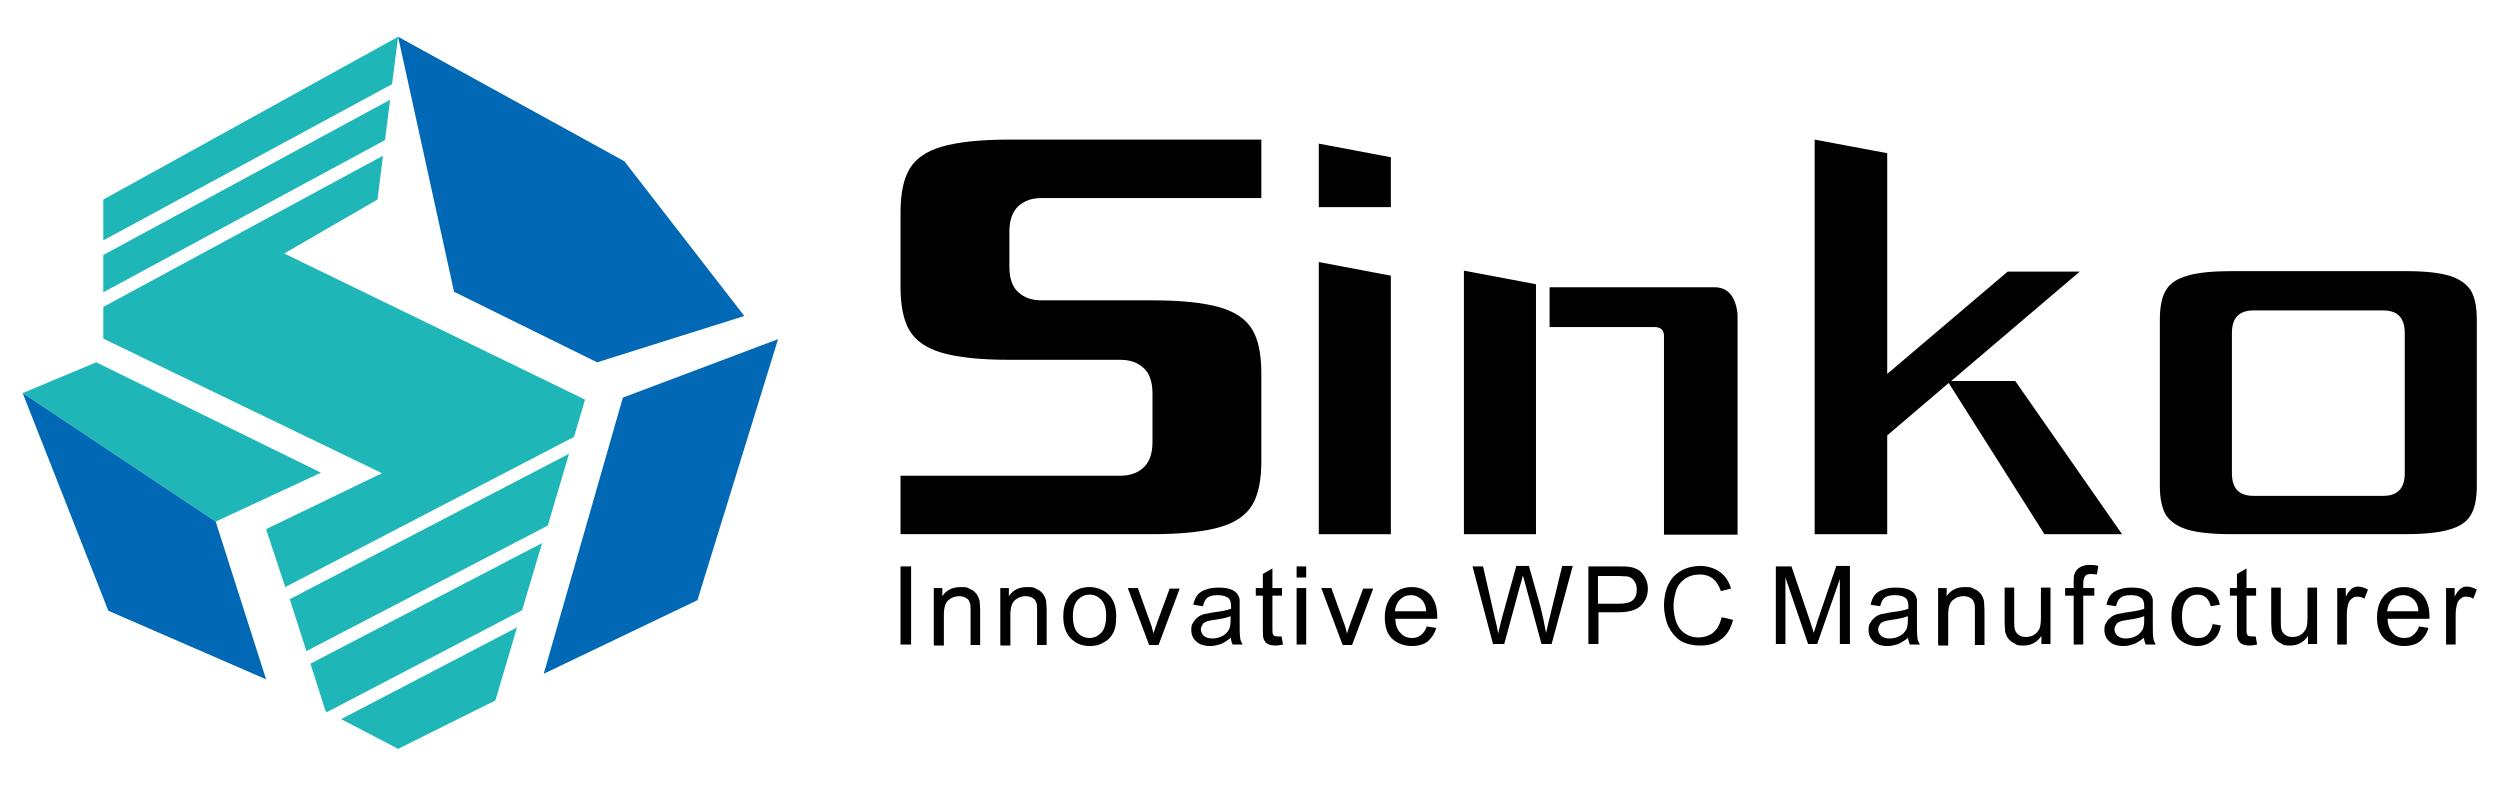 <?xml version="1.0" encoding="UTF-8"?>
<svg xmlns="http://www.w3.org/2000/svg" version="1.1" viewBox="0 0 496.1 155.9">
  <defs>
    <style>
      .cls-1 {
        fill: #0068b4;
      }

      .cls-1, .cls-2, .cls-3 {
        fill-rule: evenodd;
      }

      .cls-2 {
        fill: #1eb6b7;
      }
    </style>
  </defs>
  <!-- Generator: Adobe Illustrator 28.6.0, SVG Export Plug-In . SVG Version: 1.2.0 Build 709)  -->
  <g>
    <g id="_图层_1" data-name="图层_1">
      <g>
        <g>
          <polygon class="cls-1" points="79 7.3 123.9 32 147.7 62.7 118.5 71.9 90.1 57.9 79 7.3"/>
          <path class="cls-2" d="M79,7.3l-1.2,9.4-57.3,31v-8.1L79,7.3h0ZM77.4,19.8l-56.9,30.8v7.4l55.9-30.2,1-7.9h0ZM76,30.9l-55.5,30v6.3l55.3,26.7-23,11.1,3.8,11.5,57.3-29.8,2.2-7.4-59.7-29,18.5-10.7,1.1-8.7h0ZM112.9,90.1l-4.2,14.2-47.9,24.9-3.3-10.3,55.5-28.9h0ZM107.6,107.7l-4,13.4-38.7,20.2-.3-.2-3-9.4,46.1-24h0ZM102.6,124.5l-34.9,18.2,11.3,5.9,19.3-9.6,4.3-14.5Z"/>
          <polygon class="cls-2" points="63.7 93.8 42.8 103.5 4.5 78 19.1 71.9 63.7 93.8"/>
          <polygon class="cls-1" points="42.8 103.5 52.8 134.8 21.5 121.2 4.5 78 42.8 103.5"/>
          <polygon class="cls-1" points="154.4 67.3 123.6 78.9 107.9 133.7 138.4 119.1 154.4 67.3"/>
        </g>
        <g>
          <path class="cls-3" d="M178.7,106v-11.6h43.6c1.9,0,3.4-.5,4.6-1.6,1.2-1.1,1.8-2.8,1.8-5.1v-9.6c0-2.3-.6-4.1-1.8-5.1-1.2-1.1-2.7-1.6-4.6-1.6h-22c-5.9,0-10.3-.5-13.4-1.4-3.1-.9-5.2-2.4-6.4-4.4-1.2-2-1.8-4.9-1.8-8.7v-14.7c0-3.8.6-6.7,1.8-8.7,1.2-2,3.3-3.5,6.4-4.4,3.1-.9,7.6-1.4,13.4-1.4h50v11.6h-43.6c-1.9,0-3.4.5-4.6,1.6-1.2,1.1-1.8,2.8-1.8,5.1v6.9c0,2.3.6,4.1,1.8,5.1,1.2,1.1,2.7,1.6,4.6,1.6h22c5.9,0,10.3.5,13.4,1.4,3.1.9,5.2,2.4,6.4,4.4,1.2,2,1.8,4.9,1.8,8.7v17.4c0,3.8-.6,6.7-1.8,8.7-1.2,2-3.3,3.5-6.4,4.4-3.1.9-7.6,1.4-13.4,1.4h-50ZM261.7,41.1v-12.6l14.3,2.7v9.9h-14.3ZM261.7,106v-54l14.3,2.7v51.3h-14.3ZM290.5,106v-52.3l14.3,2.7v49.6h-14.3ZM307.5,57h32.7c2.7,0,4.2,1.8,4.6,5.3v43.8h-14.6v-39.4c0-1.2-.6-1.8-1.9-1.8h-20.8v-7.8h0ZM421.1,106h-15.4l-19-30-12.2,10.4v19.6h-14.4V27.7l14.4,2.7v43.8l23.9-20.3h14.3l-25.5,21.7h12.7l21.2,30.4h0ZM428.6,96.4v-33c0-2.5.4-4.5,1.2-5.8.8-1.4,2.2-2.3,4.3-2.9,2-.6,5-.9,8.8-.9h34.3c3.9,0,6.8.3,8.8.9,2,.6,3.4,1.6,4.3,2.9.8,1.4,1.2,3.3,1.2,5.8v33c0,2.5-.4,4.5-1.2,5.8-.8,1.4-2.2,2.3-4.3,2.9-2,.6-5,.9-8.8.9h-34.3c-3.9,0-6.8-.3-8.8-.9-2-.6-3.4-1.6-4.3-2.9-.8-1.4-1.2-3.3-1.2-5.8h0ZM442.9,66.1v27.8c0,3,1.4,4.5,4.3,4.5h25.7c2.9,0,4.3-1.5,4.3-4.5v-27.8c0-3-1.4-4.5-4.3-4.5h-25.7c-2.9,0-4.3,1.5-4.3,4.5Z"/>
          <path class="cls-3" d="M178.7,127.9v-15.5h2.1v15.5h-2.1ZM185.3,127.9v-11.2h1.7v1.6c.8-1.2,2-1.8,3.6-1.8s1.3.1,1.9.4c.6.2,1,.6,1.3,1,.3.4.5.9.6,1.4,0,.4.1,1,.1,1.8v6.9h-1.9v-6.8c0-.8,0-1.4-.2-1.7-.1-.4-.4-.7-.8-.9-.4-.2-.8-.3-1.3-.3-.8,0-1.5.3-2.1.8-.6.5-.9,1.5-.9,2.9v6.1h-1.9ZM198.5,127.9v-11.2h1.7v1.6c.8-1.2,2-1.8,3.6-1.8s1.3.1,1.9.4c.6.2,1,.6,1.3,1,.3.4.5.9.6,1.4,0,.4.1,1,.1,1.8v6.9h-1.9v-6.8c0-.8,0-1.4-.2-1.7-.1-.4-.4-.7-.8-.9-.4-.2-.8-.3-1.3-.3-.8,0-1.5.3-2.1.8-.6.5-.9,1.5-.9,2.9v6.1h-1.9ZM211,122.3c0-2.1.6-3.6,1.7-4.6,1-.8,2.1-1.2,3.5-1.2s2.8.5,3.8,1.5c1,1,1.5,2.4,1.5,4.2s-.2,2.6-.6,3.4c-.4.8-1.1,1.5-1.9,1.9-.8.5-1.7.7-2.7.7-1.6,0-2.8-.5-3.8-1.5-1-1-1.5-2.5-1.5-4.3h0ZM212.9,122.3c0,1.4.3,2.5.9,3.2.6.7,1.4,1.1,2.4,1.1s1.7-.4,2.4-1.1c.6-.7.9-1.8.9-3.3s-.3-2.4-.9-3.1c-.6-.7-1.4-1.1-2.4-1.1s-1.7.4-2.4,1.1c-.6.7-.9,1.8-.9,3.2h0ZM228,127.9l-4.2-11.2h2l2.4,6.7c.3.7.5,1.5.7,2.3.2-.6.4-1.3.7-2.1l2.5-6.8h2l-4.2,11.2h-1.8ZM244.3,126.5c-.7.6-1.4,1-2,1.3-.7.2-1.3.4-2.1.4-1.2,0-2.2-.3-2.8-.9-.7-.6-1-1.4-1-2.3s.1-1,.4-1.5c.3-.5.6-.8,1-1.1.4-.3.9-.5,1.4-.6.4,0,.9-.2,1.7-.3,1.5-.2,2.7-.4,3.4-.7,0-.3,0-.4,0-.5,0-.8-.2-1.3-.5-1.6-.5-.4-1.2-.6-2.2-.6s-1.6.2-2,.5c-.4.3-.7.9-.9,1.7l-1.9-.3c.2-.8.4-1.4.8-1.9.4-.5,1-.9,1.7-1.1.7-.3,1.6-.4,2.5-.4s1.7.1,2.3.3c.6.2,1,.5,1.3.8.3.3.5.8.6,1.3,0,.3,0,.9,0,1.7v2.5c0,1.8,0,2.9.1,3.3,0,.5.2.9.5,1.4h-2c-.2-.4-.3-.9-.4-1.4h0ZM244.1,122.3c-.7.3-1.7.5-3.1.7-.8.1-1.3.2-1.7.4-.3.1-.6.3-.7.6-.2.3-.3.6-.3.9,0,.5.2.9.6,1.3.4.3.9.5,1.7.5s1.4-.2,2-.5c.6-.3,1-.8,1.3-1.3.2-.4.3-1.1.3-1.9v-.7h0ZM254.3,126.2l.3,1.7c-.5.1-1,.2-1.4.2-.7,0-1.2-.1-1.6-.3-.4-.2-.6-.5-.8-.9-.2-.4-.2-1.1-.2-2.2v-6.5h-1.4v-1.5h1.4v-2.8l1.9-1.1v3.9h1.9v1.5h-1.9v6.6c0,.5,0,.9.1,1,0,.2.2.3.3.4.2,0,.4.1.6.1s.5,0,.8,0h0ZM257.3,114.6v-2.2h1.9v2.2h-1.9ZM257.3,127.9v-11.2h1.9v11.2h-1.9ZM266.4,127.9l-4.2-11.2h2l2.4,6.7c.3.7.5,1.5.7,2.3.2-.6.4-1.3.7-2.1l2.5-6.8h2l-4.2,11.2h-1.8ZM283,124.3l2,.3c-.3,1.1-.9,2-1.7,2.7-.8.6-1.9.9-3.2.9s-2.9-.5-3.9-1.5c-1-1-1.4-2.4-1.4-4.2s.5-3.3,1.5-4.4c1-1,2.2-1.6,3.8-1.6s2.7.5,3.7,1.5c.9,1,1.4,2.5,1.4,4.3s0,.3,0,.5h-8.3c0,1.2.4,2.2,1,2.8.6.7,1.4,1,2.3,1s1.3-.2,1.8-.6c.5-.4.9-1,1.2-1.8h0ZM276.8,121.3h6.2c0-.9-.3-1.6-.7-2.1-.6-.7-1.4-1.1-2.3-1.1s-1.6.3-2.2.9c-.6.6-.9,1.4-1,2.3h0ZM296.3,127.9l-4.1-15.5h2.1l2.3,10.1c.3,1.1.5,2.1.7,3.2.4-1.6.6-2.6.7-2.9l2.9-10.5h2.5l2.2,7.8c.5,1.9.9,3.8,1.2,5.5.2-1,.5-2.1.8-3.4l2.4-9.9h2.1l-4.2,15.5h-2l-3.2-11.8c-.3-1-.4-1.6-.5-1.8-.2.7-.3,1.3-.5,1.8l-3.2,11.8h-2.1ZM315.2,127.9v-15.5h5.8c1,0,1.8,0,2.4.1.8.1,1.4.4,1.9.7.5.4.9.9,1.2,1.5.3.6.5,1.3.5,2.1,0,1.3-.4,2.4-1.3,3.3-.8.9-2.4,1.4-4.5,1.4h-4v6.3h-2.1ZM317.2,119.8h4c1.3,0,2.3-.2,2.8-.7.6-.5.8-1.2.8-2.1s-.2-1.2-.5-1.7c-.3-.5-.8-.8-1.3-.9-.3,0-1-.1-1.9-.1h-4v5.5h0ZM341.8,122.5l2.1.5c-.4,1.7-1.2,3-2.3,3.8-1.1.9-2.5,1.3-4.1,1.3s-3-.3-4.1-1c-1-.7-1.8-1.7-2.4-2.9-.5-1.3-.8-2.7-.8-4.1s.3-3,.9-4.2c.6-1.2,1.5-2.1,2.6-2.7,1.1-.6,2.4-.9,3.7-.9s2.8.4,3.9,1.2c1.1.8,1.8,1.9,2.2,3.3l-2,.5c-.4-1.1-.9-1.9-1.6-2.5-.7-.5-1.5-.8-2.6-.8s-2.2.3-3,.9c-.8.6-1.4,1.3-1.7,2.3-.3,1-.5,2-.5,3s.2,2.5.6,3.4c.4,1,1,1.7,1.8,2.2.8.5,1.7.7,2.6.7s2.1-.3,2.9-1c.8-.7,1.3-1.6,1.6-2.9h0ZM352.4,127.9v-15.5h3.1l3.7,10.9c.3,1,.6,1.8.7,2.3.2-.6.5-1.4.8-2.5l3.7-10.8h2.7v15.5h-2v-12.9l-4.5,12.9h-1.8l-4.5-13.2v13.2h-2ZM378.7,126.5c-.7.6-1.4,1-2,1.3-.7.2-1.3.4-2.1.4-1.2,0-2.2-.3-2.8-.9-.7-.6-1-1.4-1-2.3s.1-1,.4-1.5c.3-.5.6-.8,1-1.1.4-.3.9-.5,1.4-.6.4,0,.9-.2,1.7-.3,1.5-.2,2.7-.4,3.4-.7,0-.3,0-.4,0-.5,0-.8-.2-1.3-.5-1.6-.5-.4-1.2-.6-2.2-.6s-1.6.2-2,.5c-.4.3-.7.9-.9,1.7l-1.9-.3c.2-.8.4-1.4.8-1.9.4-.5,1-.9,1.7-1.1.7-.3,1.6-.4,2.5-.4s1.7.1,2.3.3c.6.2,1,.5,1.3.8.3.3.5.8.6,1.3,0,.3,0,.9,0,1.7v2.5c0,1.8,0,2.9.1,3.3,0,.5.2.9.5,1.4h-2c-.2-.4-.3-.9-.4-1.4h0ZM378.5,122.3c-.7.3-1.7.5-3.1.7-.8.1-1.3.2-1.7.4-.3.1-.6.3-.7.6-.2.3-.3.6-.3.9,0,.5.2.9.6,1.3.4.3.9.5,1.7.5s1.4-.2,2-.5c.6-.3,1-.8,1.3-1.3.2-.4.3-1.1.3-1.9v-.7h0ZM384.6,127.9v-11.2h1.7v1.6c.8-1.2,2-1.8,3.6-1.8s1.3.1,1.9.4c.6.2,1,.6,1.3,1,.3.4.5.9.6,1.4,0,.4.1,1,.1,1.8v6.9h-1.9v-6.8c0-.8,0-1.4-.2-1.7-.1-.4-.4-.7-.8-.9-.4-.2-.8-.3-1.3-.3-.8,0-1.5.3-2.1.8-.6.5-.9,1.5-.9,2.9v6.1h-1.9ZM405.1,127.9v-1.7c-.9,1.3-2.1,1.9-3.5,1.9s-1.3-.1-1.8-.4c-.6-.3-1-.6-1.3-1-.3-.4-.5-.9-.6-1.4,0-.4-.1-1-.1-1.8v-6.9h1.9v6.2c0,1,0,1.7.1,2,.1.5.4.9.8,1.2.4.3.9.4,1.4.4s1.1-.1,1.6-.4c.5-.3.8-.7,1.1-1.2.2-.5.3-1.2.3-2.2v-6h1.9v11.2h-1.7ZM411.5,127.9v-9.7h-1.7v-1.5h1.7v-1.2c0-.8,0-1.3.2-1.7.2-.5.5-.9,1-1.2.5-.3,1.1-.5,1.9-.5s1.1,0,1.8.2l-.3,1.7c-.4,0-.8-.1-1.1-.1-.6,0-1,.1-1.2.4-.2.2-.4.7-.4,1.4v1h2.2v1.5h-2.2v9.7h-1.9ZM425.5,126.5c-.7.6-1.4,1-2,1.3-.7.2-1.3.4-2.1.4-1.2,0-2.2-.3-2.8-.9-.7-.6-1-1.4-1-2.3s.1-1,.4-1.5c.3-.5.6-.8,1-1.1.4-.3.9-.5,1.4-.6.4,0,.9-.2,1.7-.3,1.5-.2,2.7-.4,3.4-.7,0-.3,0-.4,0-.5,0-.8-.2-1.3-.5-1.6-.5-.4-1.2-.6-2.2-.6s-1.6.2-2,.5c-.4.3-.7.9-.9,1.7l-1.9-.3c.2-.8.4-1.4.8-1.9.4-.5,1-.9,1.7-1.1.7-.3,1.6-.4,2.5-.4s1.7.1,2.3.3c.6.2,1,.5,1.3.8.3.3.5.8.6,1.3,0,.3,0,.9,0,1.7v2.5c0,1.8,0,2.9.1,3.3,0,.5.2.9.5,1.4h-2c-.2-.4-.3-.9-.4-1.4h0ZM425.4,122.3c-.7.3-1.7.5-3.1.7-.8.1-1.3.2-1.7.4-.3.1-.6.3-.7.6-.2.3-.3.6-.3.9,0,.5.2.9.6,1.3.4.3.9.5,1.7.5s1.4-.2,2-.5c.6-.3,1-.8,1.3-1.3.2-.4.3-1.1.3-1.9v-.7h0ZM438.8,123.8l1.9.3c-.2,1.3-.7,2.3-1.6,3-.8.7-1.9,1.1-3.1,1.1s-2.8-.5-3.7-1.5c-.9-1-1.4-2.4-1.4-4.3s.2-2.3.6-3.2c.4-.9,1-1.6,1.8-2,.8-.5,1.7-.7,2.7-.7s2.2.3,3,.9c.8.6,1.3,1.5,1.5,2.6l-1.8.3c-.2-.8-.5-1.3-.9-1.7-.4-.4-1-.6-1.6-.6-1,0-1.7.3-2.3,1-.6.7-.9,1.8-.9,3.3s.3,2.6.9,3.3c.6.7,1.3,1,2.3,1s1.4-.2,1.9-.7c.5-.5.8-1.2,1-2.1h0ZM447.6,126.2l.3,1.7c-.5.1-1,.2-1.4.2-.7,0-1.2-.1-1.6-.3-.4-.2-.6-.5-.8-.9-.2-.4-.2-1.1-.2-2.2v-6.5h-1.4v-1.5h1.4v-2.8l1.9-1.1v3.9h1.9v1.5h-1.9v6.6c0,.5,0,.9.1,1,0,.2.2.3.3.4.2,0,.4.1.6.1s.5,0,.8,0h0ZM458,127.9v-1.7c-.9,1.3-2.1,1.9-3.5,1.9s-1.3-.1-1.8-.4c-.6-.3-1-.6-1.3-1-.3-.4-.5-.9-.6-1.4,0-.4-.1-1-.1-1.8v-6.9h1.9v6.2c0,1,0,1.7.1,2,.1.5.4.9.8,1.2.4.3.9.4,1.4.4s1.1-.1,1.6-.4c.5-.3.8-.7,1.1-1.2.2-.5.3-1.2.3-2.2v-6h1.9v11.2h-1.7ZM463.8,127.9v-11.2h1.7v1.7c.4-.8.8-1.3,1.2-1.6.4-.3.8-.4,1.2-.4.6,0,1.3.2,2,.6l-.7,1.8c-.5-.3-.9-.4-1.4-.4s-.8.1-1.1.4c-.3.2-.6.6-.7,1-.2.7-.3,1.4-.3,2.2v5.9h-1.9ZM479.9,124.3l2,.3c-.3,1.1-.9,2-1.7,2.7-.8.6-1.9.9-3.2.9s-2.9-.5-3.9-1.5c-1-1-1.4-2.4-1.4-4.2s.5-3.3,1.5-4.4c1-1,2.2-1.6,3.8-1.6s2.7.5,3.7,1.5c.9,1,1.4,2.5,1.4,4.3s0,.3,0,.5h-8.3c0,1.2.4,2.2,1,2.8.6.7,1.4,1,2.3,1s1.3-.2,1.8-.6c.5-.4.9-1,1.2-1.8h0ZM473.7,121.3h6.2c0-.9-.3-1.6-.7-2.1-.6-.7-1.4-1.1-2.3-1.1s-1.6.3-2.2.9c-.6.6-.9,1.4-1,2.3h0ZM485.4,127.9v-11.2h1.7v1.7c.4-.8.8-1.3,1.2-1.6.4-.3.8-.4,1.2-.4.6,0,1.3.2,2,.6l-.7,1.8c-.5-.3-.9-.4-1.4-.4s-.8.1-1.1.4c-.3.2-.6.6-.7,1-.2.7-.3,1.4-.3,2.2v5.9h-1.9Z"/>
        </g>
      </g>
    </g>
  </g>
</svg>